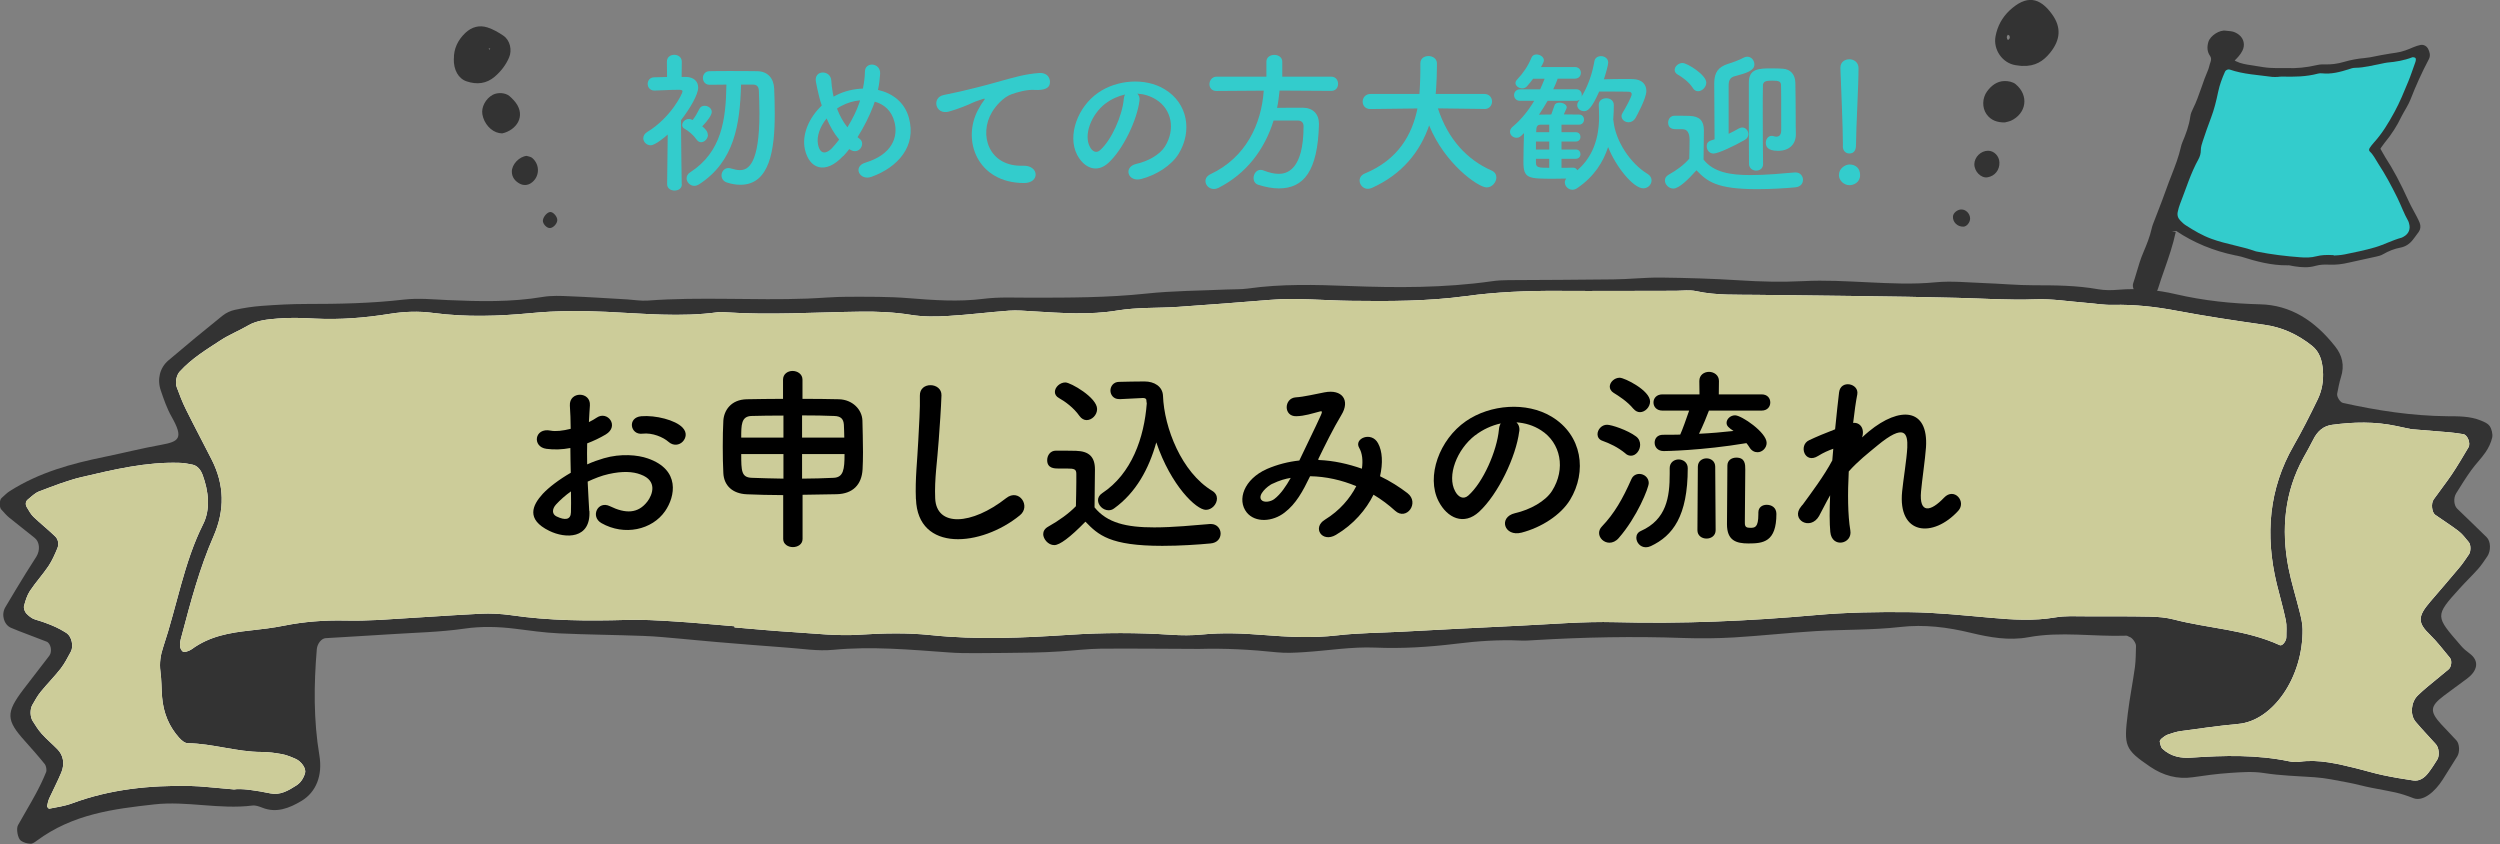 <svg width="302" height="102" viewBox="0 0 302 102" fill="none" xmlns="http://www.w3.org/2000/svg">
<rect x="0" y="0" width="302" height="102" fill="#808080" stroke="none"/>
<g clip-path="url(#clip0_111_616)">
<path d="M54.83 7.079C54.81 5.919 55.29 4.849 56.22 3.969C57 3.239 57.92 2.999 58.9 3.319C59.58 3.539 60.22 3.909 60.82 4.319C61.62 4.869 61.88 6.059 61.5 6.939C61.11 7.849 60.52 8.609 59.78 9.249C58.76 10.13 57.6 10.239 56.37 9.829C55.38 9.499 54.78 8.449 54.82 7.079H54.83ZM59.11 6.029L59.22 5.859L59.03 5.839L59.11 6.029Z" fill="#333333"/>
<path d="M60.631 16.11C60.511 16.1 60.401 16.09 60.281 16.07C59.311 15.88 58.461 14.92 58.271 13.81C58.121 12.94 58.671 11.91 59.531 11.45C60.141 11.13 61.051 11.19 61.551 11.61C61.731 11.76 61.901 11.94 62.061 12.11C63.551 13.73 62.651 15.46 60.981 16.03C60.871 16.07 60.751 16.09 60.631 16.12V16.11Z" fill="#333333"/>
<path d="M63.62 18.829C63.84 18.909 64.11 18.929 64.28 19.069C65.28 19.909 65.2 21.429 64.13 22.129C63.7 22.409 63.22 22.419 62.77 22.179C62.21 21.879 61.84 21.399 61.83 20.759C61.81 19.859 62.73 18.909 63.63 18.829H63.62Z" fill="#333333"/>
<path d="M65.581 26.61C65.631 26.169 66.101 25.64 66.461 25.61C66.811 25.579 67.331 26.16 67.321 26.579C67.321 27.009 66.841 27.529 66.441 27.549C66.041 27.579 65.531 27.02 65.581 26.61Z" fill="#333333"/>
<path d="M82.37 22.26C82.37 22.78 81.92 23.02 81.48 23.02C81.04 23.02 80.59 22.76 80.59 22.26V22.24L80.66 16.25C80.38 16.51 79.16 17.55 78.6 17.55C78.1 17.55 77.71 17.14 77.71 16.7C77.71 16.42 77.86 16.14 78.19 15.94C81.06 14.2 82.45 11.29 82.45 11.05C82.45 10.86 82.21 10.85 82.1 10.85H81.8C80.82 10.85 80.11 10.92 79.06 10.94H79.04C78.52 10.94 78.24 10.53 78.24 10.14C78.24 9.75 78.5 9.34 79.02 9.34C79.54 9.32 80.06 9.32 80.58 9.3L80.56 7.45C80.56 6.89 81 6.62 81.45 6.62C81.9 6.62 82.36 6.9 82.36 7.45L82.34 9.29H82.84C83.84 9.31 84.34 9.85 84.34 10.59C84.34 11.41 83.36 13.11 82.26 14.52C82.28 17.41 82.35 22.25 82.35 22.25V22.27L82.37 22.26ZM85.52 16.29C85.52 16.75 85.11 17.18 84.7 17.18C84.5 17.18 84.31 17.09 84.14 16.85C83.75 16.29 83.16 15.81 82.69 15.55C82.49 15.44 82.41 15.27 82.41 15.11C82.41 14.76 82.76 14.37 83.21 14.37C83.4 14.37 83.6 14.46 83.67 14.5C84 14.07 84.17 13.78 84.5 13.13C84.63 12.87 84.87 12.78 85.13 12.78C85.54 12.78 85.98 13.08 85.98 13.52C85.98 13.89 85.5 14.58 84.83 15.26C85.2 15.56 85.5 15.87 85.5 16.3L85.52 16.29ZM89.52 10.21C89.39 15.03 88.72 19.5 84.46 22.26C84.25 22.39 84.05 22.45 83.87 22.45C83.35 22.45 82.94 22 82.94 21.54C82.94 21.28 83.07 21 83.37 20.82C87.19 18.35 87.69 14.46 87.75 10.22C87.04 10.22 86.38 10.24 85.73 10.24H85.71C85.19 10.24 84.91 9.83 84.91 9.42C84.91 9.01 85.19 8.6 85.71 8.6C86.49 8.58 87.3 8.58 88.14 8.58C89.27 8.58 90.42 8.58 91.48 8.6C92.72 8.62 93.46 9.43 93.52 10.7C93.56 11.65 93.59 12.68 93.59 13.74C93.59 18.12 92.98 22.32 89.44 22.32C88.92 22.32 88.36 22.23 87.79 22.04C87.36 21.89 87.16 21.54 87.16 21.19C87.16 20.75 87.48 20.3 87.99 20.3C88.1 20.3 88.21 20.32 88.34 20.36C88.73 20.47 89.06 20.55 89.38 20.55C90.38 20.55 91.74 19.83 91.74 13.67C91.74 12.71 91.7 11.78 91.67 10.94C91.65 10.42 91.37 10.22 90.98 10.22H89.53L89.52 10.21Z" fill="#33CCCC"/>
<path d="M101.87 18.83C99.68 21.18 97.74 20.37 97.23 18.03C96.84 16.25 97.73 14.21 99.27 12.75C99.14 12.36 99.01 11.95 98.92 11.54C98.83 11.17 98.64 10.32 98.57 9.93C98.26 8.39 100.35 8.41 100.42 9.73C100.46 10.29 100.49 10.6 100.61 11.27C100.63 11.4 100.67 11.55 100.7 11.68C100.83 11.61 100.94 11.53 101.07 11.48C102.02 11 103.13 10.74 104.24 10.7C104.39 9.96 104.48 9.2 104.48 8.7C104.46 7.4 106.39 7.55 106.32 8.9C106.28 9.55 106.21 10.16 106.06 10.86C107.78 11.25 109.27 12.32 109.79 14.22C110.75 17.65 108.47 20.21 105.27 21.36C103.86 21.88 102.95 20.12 104.56 19.64C107.79 18.66 108.51 16.53 108.06 14.76C107.71 13.35 106.78 12.59 105.67 12.28C105.61 12.45 105.56 12.63 105.48 12.82C105.05 13.97 104.37 15.34 103.59 16.57C103.66 16.63 103.74 16.7 103.83 16.76C104.26 17.06 104.2 17.59 103.96 17.91C103.72 18.23 103.24 18.41 102.74 18.1C102.68 18.06 102.65 18.04 102.59 18.01C102.35 18.33 102.11 18.6 101.87 18.86V18.83ZM99.85 14.31C99.07 15.29 98.63 16.44 98.81 17.42C99.09 18.87 99.96 18.46 100.48 17.92C100.76 17.64 101.05 17.27 101.37 16.86C100.76 16.14 100.26 15.25 99.85 14.3V14.31ZM101.65 12.79C101.46 12.88 101.28 12.99 101.11 13.12C101.43 13.95 101.83 14.71 102.37 15.38C102.98 14.38 103.52 13.3 103.82 12.38C103.84 12.31 103.88 12.21 103.89 12.12C103.09 12.19 102.3 12.44 101.65 12.79Z" fill="#33CCCC"/>
<path d="M118.19 13.21C118.38 12.86 118.54 12.56 118.78 12.25C119.08 11.86 118.98 11.88 118.63 11.99C117.24 12.44 117.55 12.44 116.29 12.92C115.7 13.14 115.18 13.33 114.62 13.48C112.99 13.92 112.51 11.79 113.99 11.48C114.38 11.39 115.45 11.18 116.05 11.04C116.96 10.82 118.57 10.45 120.46 9.91C122.37 9.37 123.89 8.93 125.52 8.82C126.67 8.75 126.98 9.65 126.78 10.25C126.67 10.57 126.26 10.94 124.96 10.86C124.01 10.8 122.83 11.16 122.2 11.38C121.16 11.75 120.24 12.86 119.83 13.55C118.2 16.28 119.44 20.17 123.59 20.02C125.54 19.95 125.65 22.13 123.68 22.11C118.08 22.09 116.15 16.96 118.17 13.23L118.19 13.21Z" fill="#33CCCC"/>
<path d="M137.65 12.16C137.35 14.51 135.69 18.02 133.9 19.67C132.47 20.99 130.92 20.26 130.1 18.67C128.93 16.37 130.17 12.92 132.66 11.2C134.94 9.62 138.33 9.36 140.67 10.77C143.54 12.49 144.01 15.91 142.39 18.56C141.52 19.99 139.7 21.14 137.87 21.62C136.24 22.05 135.66 20.17 137.26 19.8C138.67 19.49 140.1 18.69 140.71 17.72C142.03 15.64 141.53 13.21 139.69 12.05C138.97 11.59 138.19 11.36 137.39 11.31C137.59 11.5 137.7 11.79 137.65 12.16ZM133.53 12.51C131.81 13.84 130.88 16.31 131.66 17.74C131.94 18.28 132.42 18.56 132.88 18.15C134.27 16.93 135.57 13.98 135.75 11.98C135.77 11.76 135.82 11.55 135.92 11.41C135.07 11.6 134.23 11.98 133.53 12.52V12.51Z" fill="#33CCCC"/>
<path d="M154.57 10.95C154.5 11.65 154.42 12.34 154.27 13.03C155.29 13.01 156.4 13.01 157.4 13.01C158.61 13.03 159.33 13.77 159.33 14.96V15.05C159.18 20.67 157.49 22.76 154.49 22.76C153.75 22.76 152.91 22.61 151.99 22.32C151.6 22.19 151.43 21.86 151.43 21.52C151.43 21.02 151.76 20.52 152.28 20.52C152.39 20.52 152.5 20.54 152.63 20.59C153.28 20.85 153.91 21 154.47 21C155.38 21 157.47 20.61 157.47 15.25C157.47 14.75 157.15 14.56 156.78 14.56H153.85C152.76 18.08 150.55 20.99 147.18 22.7C146.99 22.79 146.81 22.83 146.64 22.83C146.05 22.83 145.62 22.37 145.62 21.87C145.62 21.55 145.81 21.24 146.23 21.04C150.48 19.04 152.38 15.03 152.66 10.95L146.97 10.99H146.95C146.36 10.99 146.1 10.58 146.1 10.17C146.1 9.73 146.42 9.26 146.97 9.26H152.98V7.46C152.98 6.9 153.46 6.63 153.94 6.63C154.42 6.63 154.9 6.91 154.9 7.46V9.26H160.81C161.37 9.26 161.64 9.7 161.64 10.13C161.64 10.56 161.38 10.98 160.81 10.98L154.54 10.94L154.57 10.95Z" fill="#33CCCC"/>
<path d="M179.32 13.161L173.7 13.091C174.92 16.851 177.26 19.32 180.19 20.601C180.6 20.791 180.76 21.101 180.76 21.43C180.76 22 180.26 22.64 179.59 22.64C178.57 22.64 174.51 19.77 172.64 15.15C171.56 18.3 169.4 21.05 165.72 22.701C165.55 22.77 165.39 22.811 165.24 22.811C164.65 22.811 164.24 22.311 164.24 21.811C164.24 21.48 164.43 21.14 164.87 20.96C168.89 19.291 170.58 16.291 171.23 13.101L165.56 13.171H165.54C164.91 13.171 164.61 12.73 164.61 12.28C164.61 11.831 164.93 11.351 165.56 11.351H171.47C171.58 9.701 171.58 8.551 171.58 8.401V7.641C171.58 7.051 172.06 6.771 172.56 6.771C173.06 6.771 173.56 7.071 173.58 7.621V8.031C173.58 8.901 173.54 9.771 173.49 10.63L173.43 11.351H179.31C179.92 11.351 180.24 11.81 180.24 12.261C180.24 12.71 179.92 13.171 179.33 13.171H179.31L179.32 13.161Z" fill="#33CCCC"/>
<path d="M188.63 19.18V20.27C189.09 20.27 189.56 20.27 190.02 20.25C190.28 20.25 190.45 20.38 190.54 20.57C191.93 19.36 193.17 17.42 193.17 14.1C193.17 13.67 193.15 13.14 193.13 12.71V12.65C193.13 12.13 193.58 11.87 194.04 11.87C194.5 11.87 194.95 12.13 194.95 12.7C194.95 13.18 194.93 13.79 194.88 14.41V14.47C194.88 14.47 194.9 14.53 194.9 14.56C195.14 17.03 196.94 19.75 199.03 21.01C199.36 21.21 199.51 21.51 199.51 21.79C199.51 22.27 199.1 22.75 198.51 22.75C197.3 22.75 195.17 20.1 194.26 17.76C193.67 19.58 192.57 21.34 190.52 22.73C190.33 22.86 190.13 22.92 189.94 22.92C189.44 22.92 189.03 22.48 189.03 22.03C189.03 21.86 189.09 21.72 189.2 21.57C188.72 21.57 188.22 21.59 187.72 21.59C184.61 21.59 184.03 21.59 184.03 19.55C184.03 18.47 184.07 17.1 184.1 16.08C183.65 16.53 183.54 16.64 183.19 16.64C182.76 16.64 182.41 16.31 182.41 15.92C182.41 15.72 182.5 15.49 182.73 15.31C183.79 14.42 184.64 13.34 185.33 12.18H183.62C183.14 12.18 182.9 11.83 182.9 11.48C182.9 11.15 183.14 10.79 183.62 10.79H186.05C186.25 10.36 186.42 9.94 186.59 9.51H185.2C184.98 9.81 184.74 10.1 184.48 10.4C184.31 10.6 184.09 10.68 183.89 10.68C183.48 10.68 183.07 10.38 183.07 10.03C183.07 9.9 183.13 9.75 183.26 9.62C184.02 8.8 184.56 8.03 185 6.97C185.11 6.69 185.35 6.58 185.61 6.58C186.04 6.58 186.5 6.88 186.5 7.28C186.5 7.35 186.5 7.52 186.15 8.1H190.25C190.73 8.1 190.97 8.45 190.97 8.8C190.97 9.15 190.73 9.5 190.25 9.5H188.17C188.02 9.93 187.84 10.35 187.63 10.78H190.39C190.85 10.78 191.08 11.11 191.08 11.47C191.08 11.54 191.06 11.62 191.04 11.69C191.86 10.37 192.36 8.82 192.6 7.41C192.67 6.98 193.03 6.78 193.4 6.78C193.83 6.78 194.27 7.06 194.27 7.56C194.27 7.86 193.97 8.93 193.75 9.58C194.55 9.56 195.4 9.54 196.23 9.54C196.6 9.54 196.97 9.54 197.32 9.56C198.3 9.6 198.88 10.15 198.88 10.99C198.88 11.9 197.67 14.07 197.58 14.23C197.36 14.62 197.02 14.77 196.73 14.77C196.29 14.77 195.88 14.45 195.88 14.03C195.88 13.88 195.94 13.73 196.03 13.59C196.36 13.05 197.11 11.7 197.11 11.38C197.11 11.21 197 11.08 196.74 11.08C196.18 11.06 195.22 11.06 194.29 11.06H193.18C192.27 13.12 191.79 13.43 191.36 13.43C190.93 13.43 190.53 13.13 190.53 12.71C190.53 12.56 190.57 12.4 190.7 12.23C190.76 12.16 190.79 12.1 190.83 12.03C190.72 12.12 190.59 12.18 190.4 12.18H186.95C186.63 12.74 186.28 13.29 185.91 13.85C186.37 13.85 186.87 13.83 187.39 13.83C187.5 13.55 187.61 13.24 187.78 12.75C187.85 12.49 188.11 12.4 188.39 12.4C188.8 12.4 189.26 12.62 189.26 12.97C189.26 13.03 189.26 13.06 188.91 13.82C189.6 13.82 190.23 13.84 190.76 13.84C191.15 13.84 191.35 14.14 191.35 14.45C191.35 14.75 191.15 15.06 190.74 15.06H188.63V15.97H190.35C190.74 15.97 190.92 16.25 190.92 16.53C190.92 16.83 190.73 17.1 190.35 17.1H188.63V18.06H190.35C190.74 18.06 190.92 18.34 190.92 18.62C190.92 18.9 190.73 19.18 190.35 19.18H188.63ZM187.15 17.1H185.54V18.06H187.15V17.1ZM187.15 19.18H185.54V19.64C185.54 20.25 185.86 20.27 187.15 20.27V19.18ZM187.15 15.06H186.07C185.81 15.06 185.61 15.21 185.59 15.62L185.57 15.97H187.15V15.06Z" fill="#33CCCC"/>
<path d="M202.14 22.78C201.6 22.78 201.12 22.3 201.12 21.8C201.12 21.54 201.25 21.28 201.58 21.1C202.58 20.54 203.43 19.91 204.06 19.17C204.08 18.34 204.1 17.61 204.1 16.91C204.1 16.043 203.817 15.61 203.25 15.61H202.53C202.18 15.61 201.51 15.59 201.51 14.81C201.51 14.4 201.79 13.98 202.29 13.98C202.96 13.98 203.48 13.98 204.09 14C205.28 14.04 205.83 14.56 205.83 15.74C205.83 16.82 205.79 18.09 205.79 19.28C207 20.82 209.02 21.15 211.46 21.15C213.35 21.15 215.41 20.95 216.82 20.83H216.91C217.48 20.83 217.8 21.28 217.8 21.72C217.8 22.16 217.52 22.57 216.87 22.63C215.7 22.74 213.98 22.85 212.25 22.85C207.32 22.85 206.22 21.9 204.93 20.57C204 21.61 202.85 22.78 202.13 22.78H202.14ZM204.49 10.62C204.01 9.88 203.19 9.3 202.67 9.01C202.41 8.86 202.3 8.66 202.3 8.44C202.3 8.03 202.75 7.61 203.25 7.61C203.81 7.61 206.12 9.04 206.12 9.98C206.12 10.52 205.62 11.02 205.12 11.02C204.9 11.02 204.66 10.91 204.49 10.63V10.62ZM208.83 16.16C209.26 15.96 209.68 15.73 210.07 15.51C210.2 15.44 210.35 15.4 210.46 15.4C210.89 15.4 211.2 15.79 211.2 16.2C211.2 16.46 211.09 16.72 210.77 16.9C209.56 17.6 207.56 18.55 206.99 18.55C206.49 18.55 206.17 18.11 206.17 17.68C206.17 17.11 206.5 17.01 207.12 16.83C207.12 15.12 207.08 10.42 207.08 10.21V10.06C207.08 8.74 207.58 8.09 208.73 7.72C209.38 7.52 210.08 7.26 210.69 6.94C210.82 6.87 210.97 6.85 211.08 6.85C211.58 6.85 211.93 7.31 211.93 7.78C211.93 8.52 211.04 8.82 209.54 9.21C208.98 9.36 208.82 9.75 208.82 10.3V16.16H208.83ZM212.98 19.83C212.98 20.35 212.57 20.61 212.15 20.61C211.73 20.61 211.3 20.35 211.28 19.81C211.26 18.55 211.26 15.25 211.26 12.65V9.98C211.26 8.27 212.48 8.26 214.08 8.26C214.56 8.26 215.04 8.28 215.36 8.3C216.29 8.36 216.86 8.99 216.88 10.01C216.9 10.73 216.92 13.37 216.92 13.98C216.92 14.65 216.92 15.67 216.94 16.2V16.24C216.94 17.39 216.18 18.22 214.79 18.22C213.47 18.22 213.31 17.66 213.31 17.24C213.31 16.82 213.59 16.41 214.03 16.41C214.1 16.41 214.18 16.43 214.25 16.45C214.36 16.49 214.49 16.51 214.58 16.51C214.91 16.51 215.17 16.32 215.17 15.73C215.17 11.35 215.17 11 215.15 10.35C215.15 9.85 214.95 9.74 214.07 9.74C213.33 9.74 212.96 9.83 212.96 10.35C212.94 11.09 212.94 12.41 212.94 13.85C212.94 16.19 212.96 18.82 212.98 19.82V19.84V19.83Z" fill="#33CCCC"/>
<path d="M223.42 22.37C222.72 22.37 222.14 21.78 222.14 21.15C222.14 20.33 222.92 19.87 223.42 19.87C224.14 19.87 224.7 20.31 224.7 21.15C224.7 22.04 223.92 22.37 223.42 22.37ZM222.62 17.66V17.27C222.62 15.47 222.43 11.15 222.32 8.24V8.18C222.32 7.49 222.86 7.16 223.4 7.16C223.94 7.16 224.51 7.51 224.51 8.24C224.51 10.43 224.21 15.53 224.21 17.32C224.21 17.77 224.21 18.54 223.39 18.54C223 18.54 222.61 18.24 222.61 17.67V17.65L222.62 17.66Z" fill="#33CCCC"/>
<path d="M244.32 7.97C244.18 7.96 243.82 7.93 243.46 7.87C241.88 7.61 240.76 5.99 241.06 4.39C241.29 3.16 241.85 2.12 242.76 1.26C244.78 -0.62 246.39 -0.37 247.9 1.74C249.03 3.31 248.91 4.83 247.64 6.39C246.84 7.37 245.87 8.03 244.32 7.96V7.97ZM242.54 4.2C242.5 4.3 242.41 4.41 242.42 4.5C242.46 4.85 242.6 4.91 242.75 4.66C242.8 4.58 242.79 4.43 242.75 4.33C242.73 4.27 242.61 4.24 242.54 4.19V4.2ZM242.89 14.6C244.81 13.72 245.13 11.53 243.49 10.17C243.16 9.89 242.59 9.78 242.14 9.79C241.23 9.81 240.55 10.34 240.03 11.05C239.45 11.85 239.42 13.01 239.97 13.79C240.51 14.56 241.3 14.8 242.18 14.79C242.42 14.72 242.67 14.69 242.89 14.59V14.6ZM240.16 18.21C239.29 18.21 238.52 18.97 238.5 19.82C238.49 20.72 239.32 21.55 240.09 21.42C240.98 21.27 241.57 20.53 241.53 19.61C241.5 18.84 240.87 18.2 240.15 18.21H240.16ZM236.91 25.3C236.43 25.33 235.96 25.72 235.92 26.12C235.85 26.82 236.47 27.42 237.2 27.38C237.59 27.36 237.99 26.86 237.99 26.4C237.99 25.81 237.46 25.27 236.91 25.31V25.3Z" fill="#333333"/>
<path d="M291.55 96.42C289.69 95.71 289.3 95.71 286.46 95.16C285.52 94.98 284.58 94.7 283.64 94.53C282.29 94.28 280.95 93.98 279.59 93.89C277.55 93.75 275.5 93.7 273.46 93.38C272.12 93.17 270.74 93.28 269.38 93.37C267.88 93.47 266.38 93.67 264.89 93.89C263.06 94.16 261.33 93.7 259.74 92.62C256.65 90.52 256.55 90.12 257.04 86.17C257.27 84.3 257.64 82.46 257.9 80.59C258.01 79.75 258 78.89 258.03 78.03C258.04 77.66 257.57 77.03 257.27 76.95C257.14 76.92 257.01 76.79 256.88 76.79C252.93 76.93 248.97 76.25 245.02 76.98C242.7 77.41 240.37 77 238.09 76.45C235.26 75.76 232.46 75.41 229.55 75.74C226.15 76.13 222.73 76.03 219.32 76.24C216.05 76.44 212.78 76.8 209.5 77C207.45 77.12 205.4 77.14 203.36 77.07C197.35 76.85 191.35 76.97 185.34 77.33C184.79 77.36 184.25 77.41 183.7 77.38C181.1 77.26 178.52 77.44 175.93 77.76C172.67 78.16 169.41 78.37 166.12 78.23C163.27 78.11 160.4 78.6 157.53 78.78C156.44 78.85 155.34 78.91 154.26 78.8C151.13 78.47 147.99 78.3 144.85 78.39C140.89 78.38 136.93 78.33 132.97 78.36C131.33 78.38 129.7 78.59 128.06 78.69C126.97 78.76 125.88 78.81 124.79 78.83C122.47 78.87 120.15 78.89 117.83 78.9C116.74 78.9 115.65 78.9 114.56 78.81C109.93 78.48 105.3 78.05 100.64 78.5C98.75 78.68 96.82 78.35 94.92 78.22C92.19 78.02 89.47 77.8 86.74 77.57C85.24 77.45 83.75 77.29 82.25 77.16C80.75 77.03 79.25 76.87 77.75 76.82C74.34 76.69 70.93 76.67 67.52 76.51C65.75 76.43 63.98 76.17 62.22 75.95C60.18 75.7 58.16 75.64 56.1 75.94C53.12 76.37 50.11 76.42 47.11 76.62C44.52 76.79 41.93 76.93 39.34 77.09C38.83 77.12 38.33 77.75 38.27 78.42C37.91 82.71 37.87 86.99 38.58 91.24C38.99 93.7 38.18 95.68 36.44 96.74C34.92 97.65 33.38 98.24 31.69 97.57C31.3 97.42 30.88 97.26 30.49 97.31C26.53 97.81 22.59 96.73 18.64 97.17C13.74 97.72 8.83 98.31 4.44 101.56C4.21 101.73 3.93 101.94 3.68 101.92C3.29 101.9 2.87 101.8 2.53 101.56C2.13 101.28 1.94 100.1 2.17 99.69C2.87 98.42 3.62 97.2 4.31 95.92C4.77 95.07 5.2 94.19 5.57 93.27C5.67 93.04 5.57 92.51 5.42 92.32C4.65 91.36 3.84 90.45 3.03 89.54C0.72 86.98 0.69 86.11 2.82 83.29C3.86 81.92 4.92 80.58 5.96 79.21C6.34 78.71 6.14 77.71 5.63 77.51C4.85 77.2 4.06 76.91 3.28 76.61C2.63 76.36 1.97 76.12 1.33 75.84C0.47 75.47 0.12 74.25 0.64 73.36C1.45 71.97 2.29 70.61 3.12 69.25C3.54 68.57 3.98 67.91 4.4 67.23C4.87 66.46 4.79 65.47 4.2 64.99C3.17 64.15 2.12 63.35 1.09 62.51C0.75 62.23 0.46 61.87 0.15 61.54C-0.1 61.27 -0.08 60.39 0.19 60.16C0.53 59.87 0.84 59.53 1.2 59.31C4.79 57.04 8.68 56 12.58 55.2C14.87 54.73 17.15 54.15 19.44 53.74C21.64 53.34 22.21 52.96 20.73 50.34C20.18 49.38 19.79 48.25 19.42 47.16C18.96 45.81 19.31 44.42 20.34 43.54C22.49 41.71 24.67 39.91 26.86 38.15C27.31 37.79 27.85 37.54 28.37 37.43C29.44 37.2 30.53 37.03 31.62 36.95C33.39 36.82 35.17 36.72 36.94 36.72C40.9 36.72 44.85 36.65 48.79 36.19C50.55 35.99 52.34 36.17 54.11 36.25C57.93 36.42 61.75 36.51 65.56 35.87C66.64 35.69 67.74 35.74 68.83 35.79C71.15 35.88 73.47 36.04 75.79 36.17C76.61 36.22 77.43 36.37 78.24 36.31C84.66 35.83 91.08 36.31 97.5 36.07C99.14 36.01 100.77 35.85 102.41 35.85C104.87 35.85 107.33 35.82 109.78 36.02C112.78 36.26 115.77 36.48 118.78 36.1C120.68 35.86 122.6 35.96 124.51 35.96C129.15 35.96 133.79 35.96 138.43 35.47C141.69 35.12 144.97 35.12 148.25 34.97C149.07 34.93 149.89 34.97 150.71 34.86C154.8 34.28 158.9 34.39 162.99 34.55C168.73 34.77 174.46 34.79 180.18 33.98C180.86 33.88 181.54 33.84 182.22 33.84C186.45 33.81 190.69 33.81 194.92 33.75C196.83 33.73 198.74 33.51 200.65 33.53C203.79 33.57 206.93 33.66 210.07 33.86C212.66 34.03 215.25 34.09 217.85 33.96C220.44 33.82 223.04 33.98 225.63 34.1C228.36 34.23 231.08 34.37 233.82 34.1C235.72 33.92 237.64 34.12 239.55 34.19C241.6 34.26 243.64 34.46 245.69 34.46C248.29 34.46 250.88 34.48 253.46 34.94C254.26 35.08 255.1 35.07 255.91 35C258.24 34.8 260.55 35 262.84 35.54C266.2 36.32 269.62 36.68 273.02 36.76C276.68 36.85 279.59 38.69 282.08 41.84C282.92 42.9 283.26 44.11 282.78 45.59C282.58 46.22 282.46 46.9 282.33 47.56C282.26 47.92 282.69 48.6 283.02 48.67C287.19 49.6 291.39 50.24 295.63 50.28C297 50.29 298.37 50.26 299.69 50.8C300.07 50.96 300.52 51.13 300.76 51.48C300.99 51.81 301.14 52.44 301.06 52.84C300.92 53.48 300.61 54.11 300.26 54.62C299.73 55.4 299.07 56.04 298.52 56.81C297.88 57.7 297.29 58.65 296.7 59.6C296.35 60.18 296.43 61.06 296.83 61.45C298.01 62.6 299.21 63.73 300.39 64.9C300.9 65.41 300.92 66.55 300.46 67.22C300.1 67.74 299.75 68.28 299.35 68.73C298.64 69.53 297.87 70.26 297.15 71.06C294.06 74.46 294.19 74.42 297.29 78.01C297.59 78.36 297.93 78.65 298.29 78.91C299.61 79.87 299.23 81.07 298.03 81.97C297.09 82.67 296.14 83.35 295.2 84.06C293.55 85.31 293.49 85.94 294.88 87.47C295.5 88.15 296.14 88.78 296.75 89.46C297.11 89.85 297.16 90.83 296.85 91.35C296.27 92.3 295.66 93.23 295.08 94.17C294.15 95.64 292.71 96.87 291.54 96.42H291.55Z" fill="#333333"/>
<path d="M88.73 75.629V75.79C91.04 75.98 93.35 76.21 95.67 76.35C98.4 76.519 101.13 76.85 103.85 76.669C106.72 76.49 109.59 76.419 112.44 76.719C118.04 77.309 123.64 77.049 129.22 76.68C133.32 76.409 137.41 76.409 141.5 76.68C142.72 76.76 143.96 76.769 145.18 76.65C147.64 76.409 150.09 76.499 152.55 76.7C155.55 76.939 158.54 77.1 161.55 76.749C164.13 76.45 166.73 76.45 169.32 76.309C174.09 76.059 178.87 75.799 183.64 75.579C187.46 75.4 191.29 75.059 195.1 75.159C203.16 75.37 211.2 75.029 219.25 74.309C223.06 73.969 226.89 73.9 230.71 73.95C233.98 73.99 237.25 74.34 240.52 74.629C243.11 74.859 245.69 75.029 248.29 74.579C249.5 74.37 250.74 74.45 251.97 74.45C254.56 74.45 257.15 74.439 259.74 74.49C260.69 74.51 261.66 74.59 262.58 74.829C266.85 75.939 271.27 76.04 275.41 77.939C275.69 78.07 276.19 77.45 276.19 76.98C276.19 76.299 276.26 75.59 276.13 74.95C275.82 73.46 275.39 71.999 275.03 70.529C273.6 64.579 274.1 59.01 277.06 53.859C278.1 52.05 279.05 50.15 279.98 48.239C280.48 47.2 280.7 46.029 280.61 44.779C280.52 43.51 280.19 42.489 279.29 41.77C277.53 40.37 275.64 39.529 273.56 39.239C270.03 38.739 266.51 38.209 263 37.55C260.43 37.059 257.86 36.77 255.25 36.83C254.16 36.859 253.07 36.66 251.98 36.58C249.94 36.419 247.89 36.08 245.85 36.16C242.71 36.279 239.58 36.059 236.44 35.98C228.39 35.77 220.34 35.739 212.29 35.62C209.84 35.58 207.38 35.709 204.93 35.179C204.13 34.999 203.3 35.12 202.48 35.13C197.7 35.13 192.92 35.169 188.15 35.139C184.46 35.12 180.77 35.27 177.11 35.77C172.48 36.4 167.85 36.4 163.21 36.34C159.93 36.3 156.66 35.959 153.38 36.23C149.7 36.529 146.02 36.819 142.34 37.069C139.89 37.239 137.41 37.109 134.98 37.51C131.56 38.08 128.17 37.809 124.76 37.609C123.81 37.55 122.85 37.459 121.9 37.529C119.45 37.709 117 38.029 114.55 38.169C113.05 38.26 111.53 38.279 110.05 38.039C108.01 37.709 105.97 37.62 103.92 37.65C98.46 37.719 93 38.09 87.54 37.719C87.27 37.7 86.99 37.679 86.72 37.719C82.22 38.34 77.72 37.88 73.22 37.669C70.22 37.529 67.21 37.529 64.22 37.819C60.26 38.2 56.32 38.33 52.36 37.809C50.59 37.569 48.83 37.63 47.05 37.919C44.07 38.4 41.07 38.639 38.06 38.489C36.56 38.41 35.05 38.349 33.56 38.48C32.35 38.58 31.04 38.69 29.97 39.319C28.86 39.969 27.68 40.429 26.6 41.139C24.91 42.249 23.17 43.289 21.71 44.889C21.33 45.3 21.13 46.169 21.35 46.77C21.69 47.7 22.05 48.63 22.48 49.489C23.49 51.529 24.56 53.52 25.58 55.539C27.11 58.559 27.18 61.62 25.79 64.799C24.13 68.579 23.04 72.669 21.96 76.749C21.79 77.379 21.54 78.169 22.02 78.659C22.22 78.87 22.83 78.659 23.15 78.43C25.35 76.82 27.78 76.43 30.24 76.159C31.6 76.01 32.96 75.85 34.31 75.579C36.75 75.09 39.19 74.909 41.66 74.96C43.02 74.99 44.39 74.96 45.75 74.889C49.84 74.65 53.93 74.35 58.02 74.139C59.24 74.079 60.48 74.139 61.7 74.309C66.32 74.99 70.96 75.019 75.61 74.889C77.52 74.829 79.43 74.939 81.34 75.059C83.79 75.21 86.24 75.45 88.7 75.65L88.73 75.629Z" fill="white"/>
<path d="M291.25 51.84C290.53 51.69 289.99 51.58 289.46 51.46C286.88 50.91 284.3 50.97 281.71 51.32C280.67 51.46 279.93 52.08 279.4 53.18C279.04 53.91 278.63 54.61 278.24 55.32C276 59.41 275.53 63.89 276.45 68.61C276.81 70.44 277.38 72.2 277.82 74C277.98 74.65 278.14 75.32 278.15 75.99C278.23 81.85 274.54 87.08 270.39 87.45C268.08 87.66 265.77 88 263.47 88.31C262.93 88.38 262.4 88.56 261.87 88.74C261.62 88.83 261.38 89.01 261.15 89.19C261.04 89.28 260.88 89.48 260.9 89.58C260.96 89.89 261.04 90.28 261.22 90.45C262.26 91.41 263.48 91.61 264.72 91.52C268.68 91.25 272.63 91.15 276.55 91.97C276.95 92.05 277.37 92.08 277.78 92.02C280.12 91.69 282.4 92.27 284.67 92.82C285.74 93.08 286.8 93.42 287.88 93.64C289.09 93.9 290.31 94.1 291.52 94.28C292.25 94.39 292.86 93.99 293.35 93.35C293.73 92.86 294.07 92.32 294.41 91.78C294.72 91.3 294.64 90.34 294.26 89.91C293.45 89 292.6 88.13 291.81 87.19C291.1 86.35 291.25 84.8 292.06 84.02C292.39 83.71 292.71 83.4 293.06 83.11C293.97 82.35 294.89 81.61 295.8 80.85C296.13 80.57 296.22 79.79 295.96 79.48C295.17 78.54 294.42 77.53 293.57 76.71C292.05 75.24 292.01 74.51 293.57 72.69C294.78 71.29 295.98 69.89 297.17 68.47C297.56 68 297.9 67.46 298.26 66.95C298.48 66.63 298.49 65.8 298.24 65.51C297.85 65.05 297.48 64.53 297.02 64.18C296.1 63.47 295.12 62.86 294.17 62.19C293.76 61.9 293.65 60.81 293.98 60.34C294.71 59.31 295.48 58.34 296.19 57.29C296.89 56.24 297.54 55.14 298.19 54.04C298.48 53.54 298.07 52.53 297.57 52.45C297.03 52.36 296.49 52.28 295.95 52.23C294.32 52.09 292.68 51.96 291.23 51.84H291.25Z" fill="white"/>
<path d="M28.22 95.37C29.15 95.21 30.91 95.48 32.67 95.84C33.82 96.08 34.81 95.52 35.8 94.88C36.3 94.56 36.65 94.06 36.85 93.39C37.01 92.84 36.42 91.96 35.62 91.63C35.1 91.42 34.58 91.19 34.05 91.1C33.24 90.95 32.42 90.84 31.61 90.84C28.61 90.84 25.68 89.82 22.68 89.78C22.32 89.78 21.91 89.43 21.62 89.1C20.46 87.8 19.74 86.18 19.58 84.21C19.5 83.19 19.52 82.14 19.38 81.13C19.24 80.06 19.4 79.09 19.73 78.12C21.37 73.22 22.22 67.93 24.53 63.34C25.45 61.52 25.2 59.35 24.48 57.38C24.25 56.74 23.84 56.26 23.26 56.13C22.73 56.01 22.18 55.92 21.64 55.91C17.66 55.79 13.76 56.72 9.87 57.63C8.13 58.04 6.43 58.72 4.73 59.36C4.23 59.55 3.78 59.99 3.34 60.36C3.07 60.59 3.05 60.97 3.25 61.29C3.49 61.69 3.73 62.13 4.04 62.43C4.91 63.26 5.83 63.99 6.69 64.82C7.02 65.14 7.14 65.72 6.94 66.21C6.63 66.97 6.29 67.73 5.86 68.38C5.15 69.43 4.32 70.33 3.62 71.38C3.28 71.89 3.07 72.56 2.9 73.21C2.84 73.45 2.99 73.9 3.16 74.08C3.46 74.4 3.82 74.7 4.2 74.82C5.53 75.22 6.84 75.69 8.06 76.49C8.63 76.87 8.93 78.03 8.56 78.72C8.18 79.43 7.8 80.16 7.33 80.77C6.56 81.75 5.7 82.61 4.92 83.57C4.53 84.04 4.22 84.62 3.9 85.17C3.61 85.68 3.63 86.61 3.95 87.1C4.29 87.63 4.62 88.18 5.03 88.63C5.64 89.31 6.33 89.88 6.96 90.53C7.65 91.24 7.84 92.27 7.41 93.31C6.97 94.37 6.44 95.38 5.96 96.42C5.83 96.71 5.75 97.05 5.69 97.38C5.68 97.46 5.86 97.7 5.94 97.69C6.87 97.5 7.82 97.38 8.72 97.04C13.36 95.32 18.1 94.86 22.9 94.94C24.4 94.97 25.89 95.17 28.24 95.36L28.22 95.37Z" fill="white"/>
<path d="M88.73 75.629V75.79C91.04 75.98 93.35 76.21 95.67 76.35C98.4 76.519 101.13 76.85 103.85 76.669C106.72 76.49 109.59 76.419 112.44 76.719C118.04 77.309 123.64 77.049 129.22 76.68C133.32 76.409 137.41 76.409 141.5 76.68C142.72 76.76 143.96 76.769 145.18 76.65C147.64 76.409 150.09 76.499 152.55 76.7C155.55 76.939 158.54 77.1 161.55 76.749C164.13 76.45 166.73 76.45 169.32 76.309C174.09 76.059 178.87 75.799 183.64 75.579C187.46 75.4 191.29 75.059 195.1 75.159C203.16 75.37 211.2 75.029 219.25 74.309C223.06 73.969 226.89 73.9 230.71 73.95C233.98 73.99 237.25 74.34 240.52 74.629C243.11 74.859 245.69 75.029 248.29 74.579C249.5 74.37 250.74 74.45 251.97 74.45C254.56 74.45 257.15 74.439 259.74 74.49C260.69 74.51 261.66 74.59 262.58 74.829C266.85 75.939 271.27 76.04 275.41 77.939C275.69 78.07 276.19 77.45 276.19 76.98C276.19 76.299 276.26 75.59 276.13 74.95C275.82 73.46 275.39 71.999 275.03 70.529C273.6 64.579 274.1 59.01 277.06 53.859C278.1 52.05 279.05 50.15 279.98 48.239C280.48 47.2 280.7 46.029 280.61 44.779C280.52 43.51 280.19 42.489 279.29 41.77C277.53 40.37 275.64 39.529 273.56 39.239C270.03 38.739 266.51 38.209 263 37.55C260.43 37.059 257.86 36.77 255.25 36.83C254.16 36.859 253.07 36.66 251.98 36.58C249.94 36.419 247.89 36.08 245.85 36.16C242.71 36.279 239.58 36.059 236.44 35.98C228.39 35.77 220.34 35.739 212.29 35.62C209.84 35.58 207.38 35.709 204.93 35.179C204.13 34.999 203.3 35.12 202.48 35.13C197.7 35.13 192.92 35.169 188.15 35.139C184.46 35.12 180.77 35.27 177.11 35.77C172.48 36.4 167.85 36.4 163.21 36.34C159.93 36.3 156.66 35.959 153.38 36.23C149.7 36.529 146.02 36.819 142.34 37.069C139.89 37.239 137.41 37.109 134.98 37.51C131.56 38.08 128.17 37.809 124.76 37.609C123.81 37.55 122.85 37.459 121.9 37.529C119.45 37.709 117 38.029 114.55 38.169C113.05 38.26 111.53 38.279 110.05 38.039C108.01 37.709 105.97 37.62 103.92 37.65C98.46 37.719 93 38.09 87.54 37.719C87.27 37.7 86.99 37.679 86.72 37.719C82.22 38.34 77.72 37.88 73.22 37.669C70.22 37.529 67.21 37.529 64.22 37.819C60.26 38.2 56.32 38.33 52.36 37.809C50.59 37.569 48.83 37.63 47.05 37.919C44.07 38.4 41.07 38.639 38.06 38.489C36.56 38.41 35.05 38.349 33.56 38.48C32.35 38.58 31.04 38.69 29.97 39.319C28.86 39.969 27.68 40.429 26.6 41.139C24.91 42.249 23.17 43.289 21.71 44.889C21.33 45.3 21.13 46.169 21.35 46.77C21.69 47.7 22.05 48.63 22.48 49.489C23.49 51.529 24.56 53.52 25.58 55.539C27.11 58.559 27.18 61.62 25.79 64.799C24.13 68.579 23.04 72.669 21.96 76.749C21.79 77.379 21.54 78.169 22.02 78.659C22.22 78.87 22.83 78.659 23.15 78.43C25.35 76.82 27.78 76.43 30.24 76.159C31.6 76.01 32.96 75.85 34.31 75.579C36.75 75.09 39.19 74.909 41.66 74.96C43.02 74.99 44.39 74.96 45.75 74.889C49.84 74.65 53.93 74.35 58.02 74.139C59.24 74.079 60.48 74.139 61.7 74.309C66.32 74.99 70.96 75.019 75.61 74.889C77.52 74.829 79.43 74.939 81.34 75.059C83.79 75.21 86.24 75.45 88.7 75.65L88.73 75.629Z" fill="#CCCC99"/>
<path d="M291.25 51.84C290.53 51.69 289.99 51.58 289.46 51.46C286.88 50.91 284.3 50.97 281.71 51.32C280.67 51.46 279.93 52.08 279.4 53.18C279.04 53.91 278.63 54.61 278.24 55.32C276 59.41 275.53 63.89 276.45 68.61C276.81 70.44 277.38 72.2 277.82 74C277.98 74.65 278.14 75.32 278.15 75.99C278.23 81.85 274.54 87.08 270.39 87.45C268.08 87.66 265.77 88 263.47 88.31C262.93 88.38 262.4 88.56 261.87 88.74C261.62 88.83 261.38 89.01 261.15 89.19C261.04 89.28 260.88 89.48 260.9 89.58C260.96 89.89 261.04 90.28 261.22 90.45C262.26 91.41 263.48 91.61 264.72 91.52C268.68 91.25 272.63 91.15 276.55 91.97C276.95 92.05 277.37 92.08 277.78 92.02C280.12 91.69 282.4 92.27 284.67 92.82C285.74 93.08 286.8 93.42 287.88 93.64C289.09 93.9 290.31 94.1 291.52 94.28C292.25 94.39 292.86 93.99 293.35 93.35C293.73 92.86 294.07 92.32 294.41 91.78C294.72 91.3 294.64 90.34 294.26 89.91C293.45 89 292.6 88.13 291.81 87.19C291.1 86.35 291.25 84.8 292.06 84.02C292.39 83.71 292.71 83.4 293.06 83.11C293.97 82.35 294.89 81.61 295.8 80.85C296.13 80.57 296.22 79.79 295.96 79.48C295.17 78.54 294.42 77.53 293.57 76.71C292.05 75.24 292.01 74.51 293.57 72.69C294.78 71.29 295.98 69.89 297.17 68.47C297.56 68 297.9 67.46 298.26 66.95C298.48 66.63 298.49 65.8 298.24 65.51C297.85 65.05 297.48 64.53 297.02 64.18C296.1 63.47 295.12 62.86 294.17 62.19C293.76 61.9 293.65 60.81 293.98 60.34C294.71 59.31 295.48 58.34 296.19 57.29C296.89 56.24 297.54 55.14 298.19 54.04C298.48 53.54 298.07 52.53 297.57 52.45C297.03 52.36 296.49 52.28 295.95 52.23C294.32 52.09 292.68 51.96 291.23 51.84H291.25Z" fill="#CCCC99"/>
<path d="M28.22 95.37C29.15 95.21 30.91 95.48 32.67 95.84C33.82 96.08 34.81 95.52 35.8 94.88C36.3 94.56 36.65 94.06 36.85 93.39C37.01 92.84 36.42 91.96 35.62 91.63C35.1 91.42 34.58 91.19 34.05 91.1C33.24 90.95 32.42 90.84 31.61 90.84C28.61 90.84 25.68 89.82 22.68 89.78C22.32 89.78 21.91 89.43 21.62 89.1C20.46 87.8 19.74 86.18 19.58 84.21C19.5 83.19 19.52 82.14 19.38 81.13C19.24 80.06 19.4 79.09 19.73 78.12C21.37 73.22 22.22 67.93 24.53 63.34C25.45 61.52 25.2 59.35 24.48 57.38C24.25 56.74 23.84 56.26 23.26 56.13C22.73 56.01 22.18 55.92 21.64 55.91C17.66 55.79 13.76 56.72 9.87 57.63C8.13 58.04 6.43 58.72 4.73 59.36C4.23 59.55 3.78 59.99 3.34 60.36C3.07 60.59 3.05 60.97 3.25 61.29C3.49 61.69 3.73 62.13 4.04 62.43C4.91 63.26 5.83 63.99 6.69 64.82C7.02 65.14 7.14 65.72 6.94 66.21C6.63 66.97 6.29 67.73 5.86 68.38C5.15 69.43 4.32 70.33 3.62 71.38C3.28 71.89 3.07 72.56 2.9 73.21C2.84 73.45 2.99 73.9 3.16 74.08C3.46 74.4 3.82 74.7 4.2 74.82C5.53 75.22 6.84 75.69 8.06 76.49C8.63 76.87 8.93 78.03 8.56 78.72C8.18 79.43 7.8 80.16 7.33 80.77C6.56 81.75 5.7 82.61 4.92 83.57C4.53 84.04 4.22 84.62 3.9 85.17C3.61 85.68 3.63 86.61 3.95 87.1C4.29 87.63 4.62 88.18 5.03 88.63C5.64 89.31 6.33 89.88 6.96 90.53C7.65 91.24 7.84 92.27 7.41 93.31C6.97 94.37 6.44 95.38 5.96 96.42C5.83 96.71 5.75 97.05 5.69 97.38C5.68 97.46 5.86 97.7 5.94 97.69C6.87 97.5 7.82 97.38 8.72 97.04C13.36 95.32 18.1 94.86 22.9 94.94C24.4 94.97 25.89 95.17 28.24 95.36L28.22 95.37Z" fill="#CCCC99"/>
<path d="M71.2 61.71C71.39 65.14 68.32 65.09 66.36 64.13C63.51 62.74 64.3 61.04 65.57 59.65C66.31 58.86 67.53 57.93 68.95 57.11C68.93 56.1 68.9 55.07 68.9 54.12C67.92 54.31 66.94 54.34 66.02 54.22C64.25 54 64.54 51.61 66.52 52.02C67.12 52.14 68 52.04 68.94 51.8C68.94 50.67 68.89 49.91 68.84 49C68.74 47.23 71.38 47.27 71.26 48.98C71.21 49.51 71.19 50.27 71.14 50.99C71.5 50.82 71.81 50.63 72.1 50.44C73.39 49.58 74.85 51.47 73.18 52.48C72.46 52.91 71.69 53.27 70.93 53.56C70.91 54.3 70.91 55.19 70.93 56.1C71.6 55.79 72.3 55.55 72.94 55.36C75 54.76 77.04 54.95 78.26 55.38C82.21 56.75 81.57 59.98 80.34 61.75C78.78 64 75.43 64.77 72.65 63.19C71.28 62.4 72.22 60.43 73.68 61.15C75.55 62.06 77.08 62.08 78.23 60.55C78.8 59.78 79.48 58.08 77.39 57.32C76.46 56.96 75.19 56.89 73.51 57.27C72.65 57.46 71.81 57.8 70.99 58.18C71.04 59.45 71.13 60.7 71.18 61.73L71.2 61.71ZM67.17 60.94C66.67 61.49 66.67 62.11 67.22 62.38C68.25 62.88 68.95 62.81 68.97 61.88C68.99 61.23 68.99 60.35 68.97 59.36C68.27 59.86 67.68 60.39 67.17 60.94ZM80.75 53.37C80.13 52.82 78.81 52.24 77.59 52.39C76.13 52.56 75.75 50.43 77.47 50.28C79.2 50.14 81.59 50.74 82.45 51.65C83.03 52.25 82.88 52.92 82.47 53.35C82.06 53.78 81.34 53.9 80.75 53.37Z" fill="black"/>
<path d="M94.59 59.81C93.01 59.81 91.5 59.76 90.23 59.71C88.46 59.64 87.45 58.63 87.38 57.15C87.33 56.22 87.31 55.09 87.31 53.96C87.31 52.83 87.33 51.71 87.38 50.82C87.45 49.6 88.29 48.26 90.23 48.23C91.5 48.21 93.03 48.18 94.59 48.18V45.86C94.59 45.17 95.17 44.81 95.74 44.81C96.31 44.81 96.94 45.17 96.94 45.86V48.18C98.52 48.18 100.05 48.2 101.35 48.23C103 48.28 104.13 49.48 104.18 50.79C104.2 51.82 104.25 53.28 104.25 54.62C104.25 55.39 104.23 56.11 104.2 56.68C104.1 58.57 103 59.65 101.09 59.7C99.77 59.72 98.36 59.75 96.95 59.77V65.11C96.95 65.76 96.35 66.09 95.78 66.09C95.21 66.09 94.61 65.75 94.61 65.11V59.79L94.59 59.81ZM94.64 50.2C93.2 50.2 91.84 50.22 90.76 50.25C89.54 50.3 89.54 51.33 89.54 52.86H94.64V50.2ZM94.64 54.85H89.54C89.54 56.91 89.56 57.68 90.83 57.72C91.95 57.77 93.25 57.79 94.64 57.82V54.85ZM101.99 52.86C101.97 52.28 101.97 51.73 101.94 51.3C101.89 50.61 101.58 50.27 100.77 50.25C99.69 50.2 98.33 50.18 96.89 50.18V52.86H101.99ZM96.89 54.85V57.82C98.21 57.82 99.5 57.77 100.7 57.72C101.9 57.67 102.02 56.69 102.02 54.85H96.89Z" fill="black"/>
<path d="M110.64 60.29C110.54 57.77 110.81 55.74 110.93 53.2C111 51.64 111.17 49.29 111.12 47.81C111.07 46.04 113.78 46.18 113.73 47.76C113.68 49.27 113.52 51.55 113.4 53.15C113.23 55.69 112.87 57.87 112.97 60.19C113.11 63.69 117.38 63.45 121.55 60.17C123.11 58.95 124.57 61.15 123.2 62.25C118.53 66.06 110.86 66.75 110.65 60.29H110.64Z" fill="black"/>
<path d="M127.36 65.849C126.59 65.849 126.02 65.079 126.02 64.529C126.02 64.189 126.19 63.859 126.62 63.619C127.91 62.899 129.13 62.019 129.97 61.149C129.99 60.069 130.02 59.139 130.02 58.229V57.249C130.02 56.679 129.78 56.599 128.92 56.599H127.87C127.37 56.599 126.5 56.579 126.5 55.589C126.5 55.009 126.88 54.439 127.55 54.439C128.41 54.439 129.2 54.439 129.99 54.459C131.55 54.509 132.27 55.179 132.27 56.709C132.27 58.099 132.22 59.749 132.22 61.289C133.75 63.179 136.08 63.709 139.43 63.709C141.78 63.709 144.29 63.449 146.16 63.299H146.28C147.02 63.299 147.45 63.879 147.45 64.449C147.45 65.019 147.07 65.579 146.23 65.649C144.75 65.789 142.56 65.939 140.41 65.939C134.06 65.939 132.67 64.619 131.12 63.019C129.25 64.939 128 65.849 127.36 65.849ZM130.4 50.249C129.7 49.239 128.63 48.479 127.93 48.089C127.57 47.899 127.43 47.609 127.43 47.349C127.43 46.779 128.03 46.199 128.7 46.199C129.32 46.199 132.53 48.019 132.53 49.409C132.53 50.129 131.91 50.749 131.26 50.749C130.95 50.749 130.64 50.579 130.4 50.249ZM135.24 48.209H135.17C134.5 48.209 134.14 47.679 134.14 47.179C134.14 46.679 134.5 46.129 135.19 46.129C136.1 46.109 137.23 46.079 138.26 46.079C139.43 46.079 140.44 46.679 140.49 47.809C140.63 51.689 142.74 57.059 146.43 59.289C146.84 59.529 147.01 59.889 147.01 60.219C147.01 60.909 146.39 61.589 145.67 61.589C144.52 61.589 141.45 58.669 139.68 53.439C138.79 56.629 137.24 59.499 134.58 61.419C134.36 61.589 134.12 61.639 133.91 61.639C133.24 61.639 132.64 61.039 132.64 60.419C132.64 60.129 132.78 59.819 133.14 59.579C136.71 57.229 138.22 52.869 138.53 48.729C138.51 48.589 138.48 48.469 138.48 48.319C138.48 48.219 138.38 48.079 138.1 48.079H138.05L135.25 48.219L135.24 48.209Z" fill="black"/>
<path d="M159.319 55.569C161.119 55.639 162.889 56.049 164.519 56.619C164.659 55.639 164.569 54.749 164.189 54.099C163.519 52.969 165.679 52.059 166.469 53.549C166.999 54.509 167.069 55.949 166.709 57.529C167.959 58.129 169.079 58.849 170.019 59.569C171.529 60.739 169.899 62.949 168.529 61.699C167.739 60.979 166.879 60.329 165.919 59.759C165.029 61.559 163.519 63.349 161.369 64.619C159.689 65.599 158.489 63.729 160.049 62.779C161.849 61.679 163.089 60.189 163.839 58.729C162.069 57.989 160.169 57.559 158.259 57.529C157.369 59.369 156.559 60.859 155.189 61.909C153.749 63.039 151.639 63.179 150.609 61.909C149.389 60.379 150.279 57.889 153.029 56.659C154.299 56.109 155.639 55.769 156.959 55.629C157.799 53.829 158.899 51.649 159.569 50.139C159.709 49.799 159.789 49.609 159.429 49.709C158.499 49.949 157.589 50.259 156.599 50.279C155.019 50.329 155.089 48.099 156.529 47.999C157.489 47.949 158.949 47.589 159.979 47.399C162.159 46.969 163.119 48.379 162.039 50.129C161.029 51.809 160.079 53.749 159.209 55.539H159.329L159.319 55.569ZM153.689 58.439C153.069 58.749 151.939 59.759 152.349 60.359C152.639 60.769 153.499 60.619 153.929 60.289C154.719 59.689 155.369 58.709 155.919 57.729C155.299 57.829 154.579 58.019 153.689 58.449V58.439Z" fill="black"/>
<path d="M183.52 52.12C183.14 55.16 180.98 59.69 178.68 61.82C176.84 63.52 174.82 62.59 173.77 60.53C172.26 57.56 173.87 53.1 177.08 50.88C180.03 48.84 184.41 48.51 187.43 50.33C191.14 52.56 191.74 56.97 189.66 60.39C188.53 62.23 186.19 63.72 183.81 64.34C181.7 64.89 180.96 62.47 183.02 61.99C184.84 61.58 186.69 60.55 187.48 59.31C189.18 56.63 188.53 53.49 186.16 51.98C185.23 51.38 184.22 51.09 183.19 51.02C183.45 51.26 183.6 51.64 183.53 52.12H183.52ZM178.2 52.58C175.97 54.3 174.77 57.49 175.78 59.34C176.14 60.03 176.76 60.39 177.36 59.87C179.16 58.29 180.83 54.48 181.07 51.89C181.09 51.6 181.17 51.34 181.29 51.15C180.19 51.39 179.11 51.89 178.2 52.59V52.58Z" fill="black"/>
<path d="M196.359 54.78C195.429 54.01 194.439 53.56 193.579 53.25C193.149 53.11 192.979 52.77 192.979 52.46C192.979 51.91 193.46 51.31 194.13 51.31C194.68 51.31 196.62 51.96 197.63 52.72C197.99 52.98 198.13 53.37 198.13 53.73C198.13 54.4 197.629 55.05 197.029 55.05C196.809 55.05 196.569 54.98 196.359 54.79V54.78ZM194.419 65.56C193.749 65.56 193.169 65.01 193.169 64.39C193.169 64.13 193.269 63.84 193.509 63.6C195.019 62.02 196.019 60.27 197.079 57.87C197.269 57.44 197.659 57.25 198.039 57.25C198.589 57.25 199.169 57.68 199.169 58.35C199.169 58.93 197.759 62.47 195.529 65.01C195.199 65.39 194.789 65.56 194.429 65.56H194.419ZM197.32 49.39C196.58 48.48 195.499 47.81 194.919 47.45C194.609 47.26 194.46 46.97 194.46 46.71C194.46 46.18 195.01 45.63 195.66 45.63C196.24 45.63 199.329 47.16 199.329 48.5C199.329 49.17 198.729 49.79 198.109 49.79C197.849 49.79 197.56 49.67 197.32 49.38V49.39ZM201.699 56.55C201.699 55.86 202.249 55.5 202.779 55.5C203.309 55.5 203.88 55.86 203.88 56.55C203.88 62.35 202.079 64.72 199.419 65.97C199.199 66.07 199.01 66.11 198.82 66.11C198.12 66.11 197.669 65.51 197.669 64.96C197.669 64.62 197.839 64.31 198.199 64.15C201.339 62.76 201.699 60.01 201.699 57.25V56.56V56.55ZM206.439 49.6C206.249 50.13 205.7 51.47 205.24 52.4C206.68 52.33 208.09 52.21 209.41 52.06C208.84 51.68 208.57 51.46 208.57 51.08C208.57 50.62 209.03 50.17 209.6 50.17C210.37 50.17 213.41 52.23 213.41 53.5C213.41 54.12 212.879 54.63 212.309 54.63C211.949 54.63 211.589 54.46 211.329 54.03C211.209 53.84 211.109 53.69 210.969 53.53C205.529 54.44 201.099 54.49 200.979 54.49C200.239 54.49 199.88 53.99 199.88 53.48C199.88 52.97 200.209 52.52 200.889 52.52H200.91C201.58 52.52 202.279 52.52 202.969 52.5C203.209 52 203.739 50.51 204.049 49.6H200.82C200.1 49.6 199.74 49.12 199.74 48.62C199.74 48.12 200.1 47.64 200.82 47.64H205.299L205.279 46.04V46.02C205.279 45.28 205.879 44.92 206.449 44.92C207.019 44.92 207.649 45.3 207.649 46.02V46.04L207.63 47.64H212.799C213.519 47.64 213.85 48.12 213.85 48.62C213.85 49.12 213.509 49.6 212.799 49.6H206.449H206.439ZM205.1 56.38C205.1 55.71 205.629 55.37 206.149 55.37C206.669 55.37 207.199 55.71 207.199 56.38L207.249 64.05C207.249 64.72 206.699 65.06 206.149 65.06C205.599 65.06 205.049 64.72 205.049 64.05L205.1 56.38ZM212.41 61.91C212.41 61.26 212.909 60.98 213.419 60.98C214.019 60.98 214.589 61.32 214.589 62.08C214.589 65.48 212.99 65.65 211.21 65.65C209.72 65.65 208.619 65.29 208.619 63.33C208.619 62.56 208.669 56.84 208.669 56.24C208.669 55.59 209.199 55.28 209.749 55.28C210.829 55.28 210.829 56.12 210.829 56.72C210.829 58.06 210.779 61.49 210.779 62.78V63.19C210.779 63.65 210.969 63.76 211.429 63.76C211.979 63.76 212.41 63.74 212.41 62.13V61.91Z" fill="black"/>
<path d="M219.76 62.31C218.68 64.2 216.26 62.74 217.58 61.18C217.65 61.08 217.72 61.01 217.77 60.96C218.82 59.52 220.38 57.44 221.34 55.62C221.39 55.14 221.41 54.69 221.46 54.21C220.91 54.4 220.24 54.69 219.64 55.07C217.99 56.12 217.24 53.78 218.54 53.18C219.4 52.77 220.55 52.29 221.68 51.86C221.85 50.06 222.04 48.46 222.16 47.4C222.35 45.82 224.6 46.32 224.36 47.64C224.19 48.5 224.02 49.7 223.86 51.09C224.63 50.99 225.3 51.71 224.94 52.84C225.23 52.58 225.51 52.31 225.78 52.1C229.49 49.06 232.97 49.27 232.66 54.04C232.56 55.48 232.18 58.02 232.06 59.38C231.82 62.11 233.23 61.82 234.84 60.12C236.06 58.83 237.57 60.58 236.56 61.7C233.52 65.03 229.23 64.65 229.78 59.35C229.9 58.08 230.33 55.49 230.4 54.06C230.47 52.36 230.11 51.07 226.76 53.84C225.61 54.8 224.48 55.66 223.33 56.95C223.19 59.61 223.21 62.24 223.52 64.07C223.81 65.72 221.29 66.27 221.1 64.26C221 63.21 221 61.63 221.08 59.83C220.58 60.69 220.15 61.6 219.76 62.3V62.31Z" fill="black"/>
<path d="M276.17 8.72C277.49 8.79 278.78 8.64 280.06 8.34C280.32 8.28 280.6 8.27 280.87 8.28C281.7 8.31 282.49 8.2 283.29 7.96C284.07 7.73 284.87 7.58 285.7 7.51C286.4 7.45 287.09 7.27 287.79 7.15C288.38 7.05 288.97 6.94 289.56 6.86C290.33 6.76 291.03 6.48 291.73 6.17C291.98 6.06 292.24 5.98 292.5 5.93C292.65 5.9 292.81 5.98 292.89 6.16C293 6.41 293.11 6.66 292.97 6.93C292.13 8.52 291.39 10.15 290.74 11.83C290.6 12.18 290.41 12.52 290.23 12.85C290.05 13.19 289.83 13.5 289.67 13.85C289.15 14.94 288.51 15.95 287.74 16.88C287.57 17.09 287.42 17.32 287.25 17.54C287.07 17.78 287.01 18.01 287.18 18.29C287.38 18.62 287.54 18.97 287.75 19.28C288.82 20.93 289.7 22.67 290.51 24.46C290.8 25.11 291.17 25.72 291.49 26.35C291.62 26.59 291.74 26.83 291.84 27.09C291.92 27.3 291.93 27.52 291.79 27.72C291.57 28.03 291.33 28.33 291.11 28.64C290.8 29.05 290.39 29.34 289.9 29.43C289.08 29.58 288.34 29.89 287.62 30.3C287.39 30.43 287.11 30.48 286.85 30.54C285.79 30.78 284.71 30.99 283.66 31.24C282.91 31.42 282.16 31.51 281.39 31.48C280.79 31.45 280.19 31.48 279.61 31.64C278.86 31.86 278.1 31.81 277.34 31.69C277.02 31.64 276.69 31.54 276.37 31.55C274.49 31.57 272.7 31.1 270.93 30.53C270.67 30.45 270.4 30.41 270.13 30.35C267.59 29.83 265.23 28.87 263.08 27.42C262.79 27.23 262.53 27.31 262.43 27.6C262.41 27.65 262.4 27.7 262.38 27.76C262.36 27.81 262.35 27.86 262.34 27.92C261.85 30.22 260.94 32.39 260.24 34.63C260.19 34.79 260.12 34.93 260.05 35.08C259.9 35.42 259.56 35.56 259.25 35.41C258.96 35.26 258.67 35.11 258.38 34.96C258.22 34.88 258.1 34.57 258.16 34.39C258.57 33.15 258.86 31.87 259.38 30.67C259.79 29.72 260.17 28.76 260.4 27.74C260.44 27.58 260.48 27.42 260.54 27.27C261.08 25.84 261.65 24.43 262.16 22.99C262.76 21.29 263.53 19.66 263.93 17.9C263.97 17.74 264.01 17.58 264.07 17.43C264.52 16.37 264.92 15.3 265.07 14.16C265.11 13.9 265.22 13.64 265.35 13.39C266.11 11.87 266.5 10.21 267.19 8.67C267.32 8.37 267.37 8.04 267.48 7.73C267.64 7.29 267.65 6.89 267.37 6.49C267.1 6.11 267.11 5.69 267.24 5.24C267.4 4.7 268.3 4.14 268.78 4.22C269.05 4.27 269.33 4.25 269.59 4.32C269.79 4.37 269.99 4.49 270.16 4.62C270.57 4.95 270.66 5.49 270.42 5.94C270.16 6.43 269.77 6.8 269.38 7.18C269.29 7.27 269.35 7.55 269.47 7.62C269.61 7.7 269.75 7.79 269.89 7.86C270.64 8.23 271.46 8.32 272.26 8.45C272.9 8.55 273.55 8.67 274.2 8.72C274.85 8.77 275.5 8.73 276.16 8.73L276.17 8.72Z" fill="#333333"/>
<path d="M259.51 35.96C259.35 35.96 259.19 35.92 259.04 35.85C258.74 35.7 258.45 35.55 258.15 35.39C257.77 35.19 257.55 34.63 257.69 34.22C257.84 33.78 257.97 33.34 258.1 32.9C258.34 32.09 258.58 31.26 258.93 30.46C259.31 29.56 259.7 28.61 259.92 27.62C259.96 27.44 260.01 27.26 260.08 27.08C260.26 26.61 260.44 26.13 260.63 25.66C261 24.71 261.36 23.77 261.7 22.81C261.89 22.26 262.11 21.71 262.32 21.17C262.75 20.07 263.19 18.93 263.45 17.77C263.49 17.58 263.55 17.39 263.62 17.22C264.03 16.25 264.44 15.2 264.59 14.07C264.63 13.73 264.77 13.43 264.91 13.14C265.32 12.33 265.61 11.48 265.93 10.58C266.17 9.88 266.43 9.15 266.74 8.44C266.8 8.3 266.84 8.14 266.88 7.99C266.92 7.84 266.96 7.68 267.02 7.53C267.16 7.15 267.1 6.94 266.97 6.75C266.64 6.27 266.58 5.73 266.77 5.07C267 4.3 268.14 3.58 268.88 3.71C268.98 3.73 269.08 3.73 269.18 3.74C269.37 3.76 269.56 3.77 269.73 3.82C269.99 3.89 270.25 4.03 270.48 4.21C271.07 4.68 271.23 5.47 270.87 6.15C270.63 6.62 270.29 6.97 269.95 7.31C270 7.34 270.05 7.37 270.11 7.4C270.69 7.69 271.34 7.79 272.03 7.89L272.64 7.99C273.17 8.08 273.71 8.17 274.24 8.2C274.68 8.23 275.12 8.22 275.55 8.22C275.75 8.22 275.96 8.22 276.16 8.22H276.19C277.38 8.28 278.61 8.16 279.94 7.85C280.28 7.77 280.63 7.77 280.88 7.78C281.63 7.8 282.36 7.71 283.14 7.48C283.96 7.24 284.81 7.08 285.65 7.01C286.09 6.97 286.52 6.89 286.98 6.79C287.22 6.74 287.46 6.69 287.69 6.65L287.93 6.61C288.45 6.52 288.96 6.43 289.48 6.36C290.21 6.26 290.92 5.97 291.52 5.71C291.82 5.58 292.12 5.49 292.4 5.43C292.79 5.36 293.17 5.57 293.34 5.95C293.47 6.24 293.66 6.67 293.4 7.16C292.57 8.73 291.83 10.36 291.19 12.01C291.07 12.32 290.91 12.62 290.75 12.91L290.65 13.09C290.57 13.24 290.49 13.38 290.4 13.52C290.29 13.7 290.19 13.88 290.1 14.07C289.58 15.17 288.91 16.22 288.1 17.2C288 17.33 287.9 17.46 287.81 17.59L287.63 17.84C287.54 17.96 287.55 17.98 287.59 18.03C287.68 18.18 287.77 18.34 287.85 18.49C287.94 18.67 288.04 18.84 288.15 19.01C289.11 20.48 289.99 22.14 290.95 24.26C291.14 24.67 291.35 25.07 291.57 25.47C291.69 25.69 291.81 25.9 291.92 26.12C292.05 26.38 292.19 26.64 292.29 26.9C292.45 27.29 292.41 27.68 292.19 28C292.05 28.2 291.9 28.4 291.75 28.6L291.5 28.93C291.1 29.46 290.58 29.8 289.98 29.91C289.28 30.04 288.58 30.3 287.86 30.72C287.59 30.88 287.29 30.94 287.03 31C286.53 31.11 286.12 31.2 285.71 31.29C285.06 31.43 284.41 31.57 283.76 31.72C282.92 31.92 282.14 32.01 281.35 31.97C280.86 31.95 280.29 31.95 279.73 32.11C278.86 32.37 277.98 32.29 277.24 32.18C277.12 32.16 277.01 32.14 276.89 32.12C276.69 32.08 276.52 32.03 276.35 32.05C274.39 32.08 272.49 31.56 270.76 31.01C270.59 30.96 270.41 30.92 270.24 30.89L270.02 30.85C267.39 30.31 264.98 29.31 262.87 27.89V27.91L262.34 27.92L262.83 28.02C262.5 29.58 261.98 31.08 261.47 32.54C261.21 33.28 260.95 34.02 260.72 34.77C260.68 34.91 260.62 35.05 260.55 35.18L260.51 35.27C260.38 35.57 260.15 35.79 259.86 35.89C259.75 35.93 259.63 35.95 259.51 35.95V35.96ZM268.67 4.69C268.43 4.69 267.82 5.06 267.72 5.36C267.58 5.81 267.67 6.03 267.78 6.18C268.13 6.68 268.19 7.24 267.95 7.88C267.91 8 267.87 8.12 267.84 8.25C267.79 8.45 267.73 8.66 267.64 8.85C267.35 9.51 267.1 10.22 266.86 10.91C266.55 11.8 266.23 12.72 265.79 13.6C265.69 13.8 265.59 14.02 265.56 14.21C265.39 15.45 264.96 16.58 264.52 17.61C264.47 17.73 264.43 17.86 264.4 17.99C264.12 19.22 263.66 20.4 263.22 21.53C263.01 22.07 262.8 22.6 262.61 23.14C262.27 24.11 261.9 25.06 261.53 26.02C261.35 26.49 261.17 26.96 260.99 27.43C260.94 27.56 260.9 27.7 260.87 27.83C260.63 28.9 260.22 29.91 259.82 30.85C259.5 31.6 259.26 32.41 259.03 33.18C258.9 33.63 258.76 34.09 258.61 34.53C258.88 34.66 259.16 34.8 259.45 34.95C259.51 34.95 259.54 34.92 259.57 34.87L259.62 34.77C259.66 34.67 259.71 34.58 259.74 34.48C259.98 33.72 260.24 32.97 260.5 32.21C261 30.78 261.51 29.31 261.83 27.81C261.84 27.75 261.86 27.69 261.88 27.64L261.93 27.49C262.03 27.16 262.23 26.96 262.49 26.86C262.76 26.77 263.07 26.82 263.35 27.01C265.38 28.38 267.69 29.35 270.22 29.87L270.43 29.91C270.65 29.95 270.86 29.99 271.07 30.06C272.72 30.59 274.53 31.09 276.35 31.06C276.66 31.06 276.87 31.11 277.1 31.15C277.2 31.17 277.3 31.19 277.4 31.2C278.06 31.3 278.77 31.36 279.46 31.16C280.16 30.95 280.83 30.95 281.41 30.98C282.1 31.01 282.79 30.94 283.54 30.75C284.19 30.59 284.85 30.45 285.51 30.31C285.92 30.22 286.33 30.13 286.74 30.04C287.04 29.97 287.24 29.93 287.37 29.85C288.19 29.37 288.99 29.07 289.81 28.92C290.24 28.84 290.54 28.55 290.7 28.33L290.95 27.99C291.09 27.8 291.24 27.61 291.37 27.42C291.39 27.39 291.39 27.34 291.37 27.27C291.28 27.03 291.16 26.81 291.04 26.58C290.93 26.36 290.81 26.15 290.7 25.94C290.47 25.52 290.24 25.1 290.05 24.66C289.12 22.59 288.25 20.97 287.33 19.54C287.21 19.35 287.1 19.15 286.99 18.95C286.91 18.81 286.84 18.67 286.75 18.53C286.57 18.23 286.44 17.77 286.85 17.22L287.02 16.99C287.13 16.84 287.24 16.69 287.36 16.54C288.12 15.62 288.74 14.64 289.23 13.62C289.33 13.4 289.45 13.2 289.58 12.99C289.66 12.86 289.73 12.73 289.8 12.6L289.9 12.42C290.04 12.16 290.18 11.91 290.28 11.63C290.93 9.94 291.69 8.27 292.53 6.67C292.55 6.63 292.54 6.58 292.48 6.42C292.31 6.46 292.12 6.52 291.94 6.6C291.27 6.89 290.49 7.21 289.63 7.33C289.13 7.4 288.62 7.48 288.12 7.57L287.88 7.61C287.65 7.65 287.42 7.7 287.19 7.74C286.72 7.84 286.23 7.94 285.74 7.98C284.97 8.04 284.19 8.19 283.43 8.41C282.55 8.67 281.7 8.78 280.85 8.75C280.65 8.75 280.39 8.75 280.17 8.79C278.76 9.12 277.44 9.25 276.15 9.19H275.57C275.1 9.2 274.63 9.21 274.17 9.18C273.59 9.14 273.03 9.05 272.48 8.95L271.88 8.85C271.15 8.74 270.4 8.62 269.68 8.27C269.56 8.21 269.44 8.14 269.33 8.07L269.23 8.01C269.03 7.89 268.9 7.66 268.86 7.39C268.83 7.15 268.9 6.93 269.05 6.79C269.47 6.39 269.79 6.07 270 5.68C270.11 5.47 270.13 5.18 269.87 4.98C269.75 4.88 269.61 4.81 269.49 4.78C269.37 4.75 269.24 4.74 269.11 4.73C268.98 4.72 268.85 4.71 268.72 4.69C268.72 4.69 268.7 4.69 268.69 4.69H268.67Z" fill="#333333"/>
<path d="M281.92 30.869C282.16 30.849 282.71 30.84 283.24 30.73C284.47 30.48 285.7 30.23 286.9 29.88C287.99 29.559 289.01 29.009 290.12 28.709C290.22 28.68 290.31 28.61 290.41 28.559C290.97 28.239 291.21 27.649 291.02 27.02C290.99 26.919 290.97 26.799 290.92 26.709C290.4 25.809 290.06 24.829 289.61 23.91C288.91 22.5 288.17 21.099 287.3 19.779C286.97 19.279 286.73 18.73 286.28 18.309C286.13 18.18 286.18 18 286.27 17.86C286.42 17.63 286.59 17.419 286.77 17.22C287.77 16.119 288.52 14.87 289.23 13.569C289.89 12.37 290.4 11.11 290.92 9.85C291.23 9.1 291.48 8.32 291.76 7.55C291.78 7.5 291.79 7.45 291.81 7.39C291.87 7.17 291.83 6.99 291.72 6.96C291.62 6.94 291.5 6.89 291.41 6.92C290.43 7.3 289.42 7.47 288.38 7.56C288.16 7.58 287.95 7.64 287.74 7.68C286.67 7.88 285.62 8.18 284.51 8.19C284.24 8.19 283.97 8.28 283.72 8.37C282.67 8.7 281.62 8.98 280.51 8.86C280.35 8.84 280.18 8.85 280.02 8.89C278.58 9.28 277.11 9.29 275.63 9.25C275.47 9.25 275.3 9.28 275.14 9.29C274.92 9.29 274.7 9.32 274.49 9.29C272.77 9.05 271.01 8.98 269.34 8.4C269.16 8.34 268.87 8.46 268.79 8.64C268.43 9.44 268.13 10.249 267.95 11.11C267.73 12.18 267.47 13.239 267.08 14.259C266.73 15.18 266.41 16.099 266.1 17.029C265.98 17.39 265.86 17.759 265.86 18.13C265.86 18.529 265.76 18.89 265.58 19.22C264.62 20.95 264.06 22.84 263.34 24.66C263.22 24.959 263.14 25.279 263.07 25.599C262.98 26 263.1 26.36 263.39 26.649C263.58 26.84 263.77 27.04 264 27.189C265.01 27.84 266.03 28.45 267.17 28.86C268.92 29.5 270.77 29.739 272.52 30.369C272.57 30.39 272.63 30.39 272.68 30.399C274.39 30.739 276.12 30.95 277.87 31.079C278.53 31.13 279.18 31.13 279.82 30.959C280.41 30.809 281 30.77 281.91 30.82L281.92 30.869Z" fill="#33CCCC"/>
</g>
<defs>
<clipPath id="clip0_111_616">
<rect width="301.1" height="101.93" fill="white"/>
</clipPath>
</defs>
</svg>
